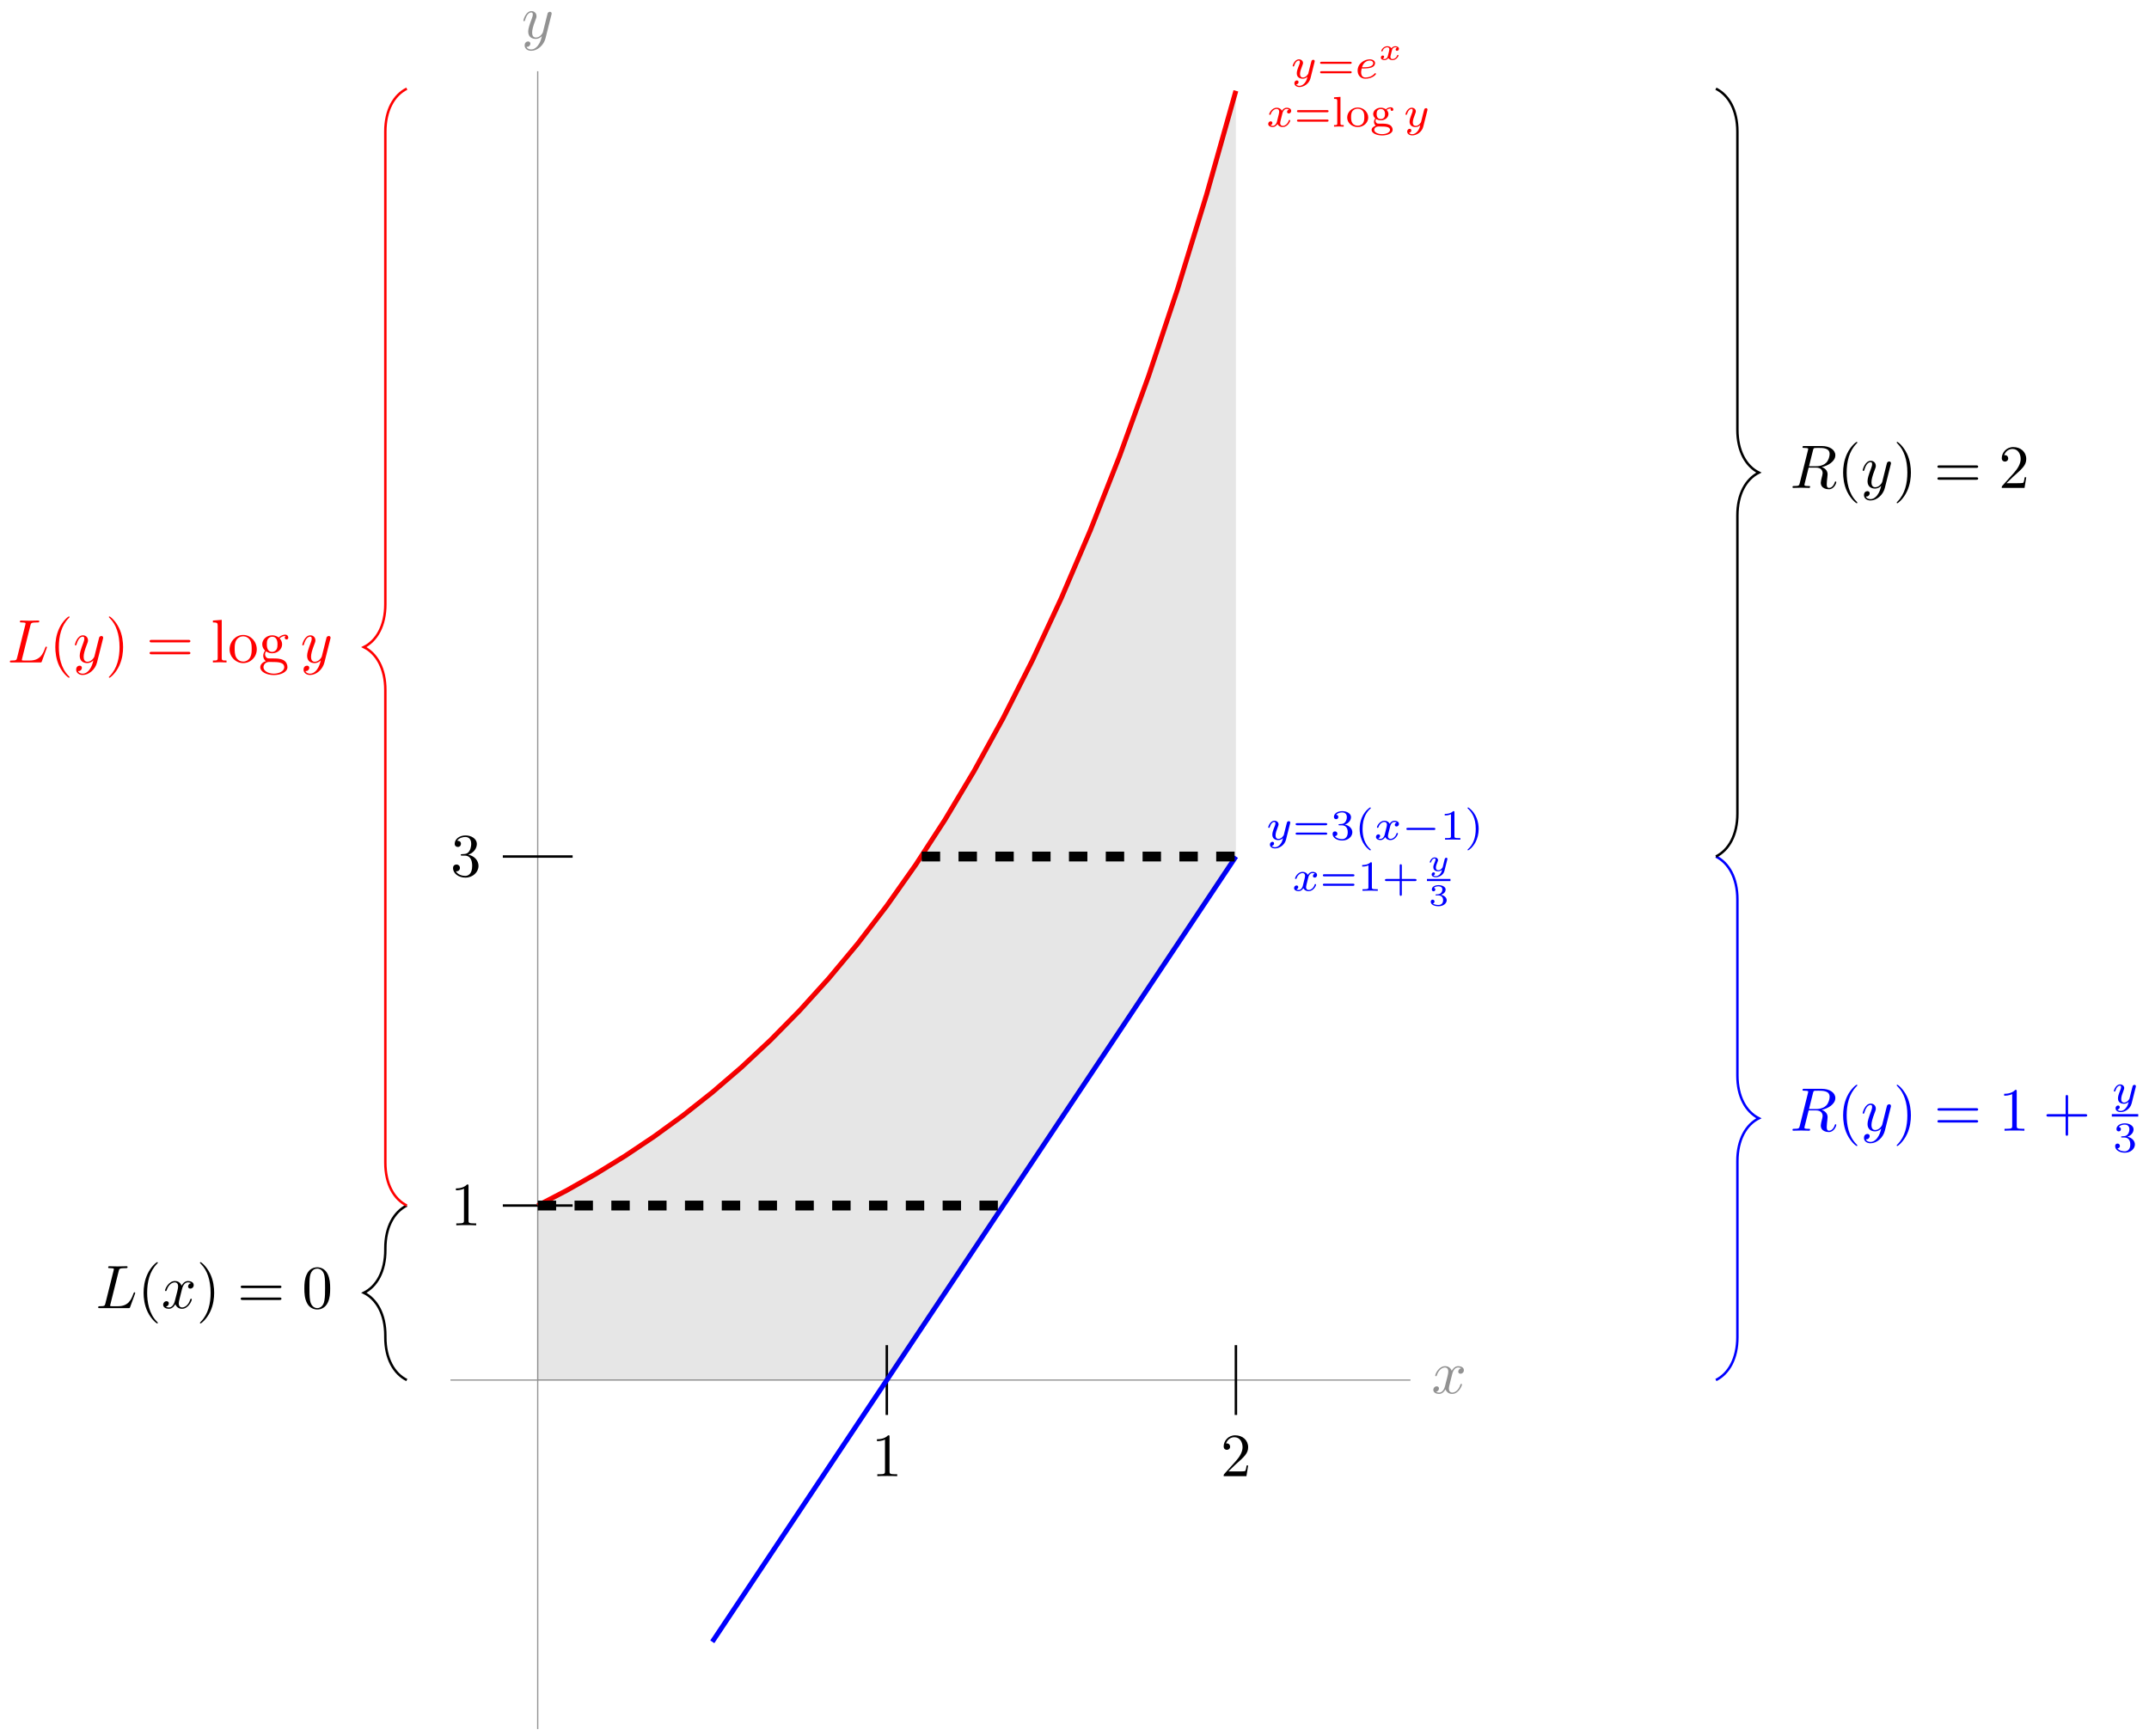 <svg xmlns="http://www.w3.org/2000/svg" xmlns:xlink="http://www.w3.org/1999/xlink" version="1.1" width="349pt" height="282pt" viewBox="0 0 349 282">
<defs>
<path id="font_1_3" d="M.334 .302C.34 .328 .363 .42 .433 .42 .438 .42 .462 .42 .483 .407 .455 .402 .435 .377 .435 .353 .435 .337 .446 .318 .473 .318 .495 .318 .527 .336 .527 .376 .527 .428 .468 .442 .434 .442 .376 .442 .341 .389 .329 .366 .304 .432 .25 .442 .221 .442 .117 .442 .06 .313 .06 .288 .06 .278 .07 .278 .072 .278 .08 .278 .083 .28 .085 .289 .119 .395 .185 .42 .219 .42 .238 .42 .273 .411 .273 .353 .273 .322 .256 .255 .219 .115 .203 .053 .168 .011 .124 .011 .118 .011 .095 .011 .074 .024 .099 .029 .121 .05 .121 .078 .121 .105 .099 .113 .084 .113 .054 .113 .029 .087 .029 .055 .029 .009 .079-.011 .123-.011 .189-.011 .225 .059 .228 .065 .24 .028 .276-.011 .336-.011 .439-.011 .496 .118 .496 .143 .496 .153 .487 .153 .484 .153 .475 .153 .473 .149 .471 .142 .438 .035 .37 .011 .338 .011 .299 .011 .283 .043 .283 .077 .283 .099 .289 .121 .3 .165L.334 .302Z"/>
<path id="font_1_4" d="M.486 .381C.49 .395 .49 .397 .49 .404 .49 .422 .476 .431 .461 .431 .451 .431 .435 .425 .426 .41 .424 .405 .416 .374 .412 .356 .405 .33 .398 .303 .392 .276L.347 .096C.343 .081 .3 .011 .234 .011 .183 .011 .172 .055 .172 .092 .172 .138 .189 .2 .223 .288 .239 .329 .243 .34 .243 .36 .243 .405 .211 .442 .161 .442 .066 .442 .029 .297 .029 .288 .029 .278 .039 .278 .041 .278 .051 .278 .052 .28 .057 .296 .084 .39 .124 .42 .158 .42 .166 .42 .183 .42 .183 .388 .183 .363 .173 .337 .166 .318 .126 .212 .108 .155 .108 .108 .108 .019 .171-.011 .23-.011 .269-.011 .303 .006 .331 .034 .318-.018 .306-.067 .266-.12 .24-.154 .202-.183 .156-.183 .142-.183 .097-.18 .08-.141 .096-.141 .109-.141 .123-.129 .133-.12 .143-.107 .143-.088 .143-.057 .116-.053 .106-.053 .083-.053 .05-.069 .05-.118 .05-.168 .094-.205 .156-.205 .259-.205 .362-.114 .39-.001L.486 .381Z"/>
<path id="font_2_6" d="M.127 .077 .233 .18C.389 .318 .449 .372 .449 .472 .449 .586 .359 .666 .237 .666 .124 .666 .05 .574 .05 .485 .05 .429 .1 .429 .103 .429 .12 .429 .155 .441 .155 .482 .155 .508 .137 .534 .102 .534 .094 .534 .092 .534 .089 .533 .112 .598 .166 .635 .224 .635 .315 .635 .358 .554 .358 .472 .358 .392 .308 .313 .253 .251L.061 .037C.05 .026 .05 .024 .05 0H.421L.449 .174H.424C.419 .144 .412 .1 .402 .085 .395 .077 .329 .077 .307 .077H.127Z"/>
<path id="font_2_5" d="M.294 .64C.294 .664 .294 .666 .271 .666 .209 .602 .121 .602 .089 .602V.571C.109 .571 .168 .571 .22 .597V.079C.22 .043 .217 .031 .127 .031H.095V0C.13 .003 .217 .003 .257 .003 .297 .003 .384 .003 .419 0V.031H.387C.297 .031 .294 .042 .294 .079V.64Z"/>
<path id="font_2_7" d="M.29 .352C.372 .379 .43 .449 .43 .528 .43 .61 .342 .666 .246 .666 .145 .666 .069 .606 .069 .53 .069 .497 .091 .478 .12 .478 .151 .478 .171 .5 .171 .529 .171 .579 .124 .579 .109 .579 .14 .628 .206 .641 .242 .641 .283 .641 .338 .619 .338 .529 .338 .517 .336 .459 .31 .415 .28 .367 .246 .364 .221 .363 .213 .362 .189 .36 .182 .36 .174 .359 .167 .358 .167 .348 .167 .337 .174 .337 .191 .337H.235C.317 .337 .354 .269 .354 .17 .354 .034 .285 .006 .241 .006 .198 .006 .123 .022 .088 .081 .123 .076 .154 .098 .154 .136 .154 .172 .127 .192 .098 .192 .074 .192 .042 .178 .042 .134 .042 .043 .135-.022 .244-.022 .366-.022 .457 .068 .457 .17 .457 .253 .394 .331 .29 .352Z"/>
<path id="font_3_3" d="M.556 .377C.56 .391 .56 .393 .56 .399 .56 .419 .544 .431 .527 .431 .516 .431 .497 .426 .486 .407 .483 .401 .475 .369 .47 .349L.449 .266C.443 .242 .412 .116 .409 .105 .408 .105 .364 .018 .286 .018 .218 .018 .218 .083 .218 .101 .218 .155 .241 .218 .271 .295 .283 .327 .288 .339 .288 .356 .288 .404 .247 .441 .193 .441 .092 .441 .047 .305 .047 .288 .047 .275 .061 .275 .064 .275 .078 .275 .079 .28 .082 .291 .107 .374 .15 .413 .19 .413 .207 .413 .215 .402 .215 .378 .215 .355 .206 .333 .201 .32 .153 .198 .143 .161 .143 .117 .143 .1 .143 .053 .182 .021 .213-.005 .255-.01 .282-.01 .322-.01 .358 .005 .391 .035 .378-.02 .367-.062 .325-.112 .298-.143 .258-.176 .205-.176 .198-.176 .151-.176 .13-.143 .184-.137 .184-.089 .184-.088 .184-.056 .155-.05 .145-.05 .12-.05 .087-.07 .087-.116 .087-.167 .135-.204 .206-.204 .307-.204 .43-.126 .461-.001L.556 .377Z"/>
<path id="font_4_6" d="M.768 .336C.783 .336 .806 .336 .806 .361 .806 .385 .782 .385 .769 .385H.107C.094 .385 .07 .385 .07 .361 .07 .336 .093 .336 .108 .336H.768M.769 .116C.782 .116 .806 .116 .806 .14 .806 .165 .783 .165 .768 .165H.108C.093 .165 .07 .165 .07 .14 .07 .116 .094 .116 .107 .116H.769Z"/>
<path id="font_4_5" d="M.273 .334C.351 .334 .407 .28 .407 .173 .407 .049 .335 .012 .277 .012 .237 .012 .149 .023 .107 .082 .154 .084 .165 .117 .165 .138 .165 .17 .141 .193 .11 .193 .082 .193 .054 .176 .054 .135 .054 .041 .158-.02 .279-.02 .418-.02 .514 .073 .514 .173 .514 .251 .45 .329 .34 .352 .445 .39 .483 .465 .483 .526 .483 .605 .392 .664 .281 .664 .17 .664 .085 .61 .085 .53 .085 .496 .107 .477 .137 .477 .168 .477 .188 .5 .188 .528 .188 .557 .168 .578 .137 .58 .172 .624 .241 .635 .278 .635 .323 .635 .386 .613 .386 .526 .386 .484 .372 .438 .346 .407 .313 .369 .285 .367 .235 .364 .21 .362 .208 .362 .203 .361 .201 .361 .193 .359 .193 .348 .193 .334 .202 .334 .219 .334H.273Z"/>
<path id="font_4_1" d="M.355 .75C.165 .616 .115 .404 .115 .251 .115 .11 .157-.109 .355-.249 .363-.249 .375-.249 .375-.237 .375-.231 .372-.229 .365-.222 .232-.102 .183 .068 .183 .25 .183 .52 .286 .652 .368 .726 .372 .73 .375 .733 .375 .738 .375 .75 .363 .75 .355 .75Z"/>
<path id="font_3_2" d="M.249 .106C.239 .072 .206 .018 .155 .018 .152 .018 .122 .018 .101 .032 .142 .045 .145 .081 .145 .087 .145 .109 .128 .124 .105 .124 .077 .124 .048 .1 .048 .063 .048 .013 .104-.01 .153-.01 .199-.01 .24 .019 .265 .061 .289 .008 .344-.01 .384-.01 .499-.01 .56 .115 .56 .143 .56 .156 .547 .156 .544 .156 .53 .156 .529 .151 .525 .139 .504 .07 .444 .018 .388 .018 .348 .018 .327 .045 .327 .083 .327 .109 .351 .2 .379 .311 .399 .388 .444 .413 .477 .413 .479 .413 .51 .413 .531 .399 .499 .39 .487 .362 .487 .344 .487 .322 .504 .307 .527 .307 .55 .307 .583 .326 .583 .368 .583 .424 .519 .441 .479 .441 .429 .441 .389 .408 .367 .37 .349 .411 .303 .441 .247 .441 .135 .441 .071 .318 .071 .288 .071 .275 .085 .275 .088 .275 .101 .275 .102 .279 .107 .292 .132 .37 .195 .413 .244 .413 .277 .413 .304 .395 .304 .347 .304 .327 .292 .277 .283 .243L.249 .106Z"/>
<path id="font_5_1" d="M.744 .226C.76 .226 .784 .226 .784 .25 .784 .275 .761 .275 .744 .275H.148C.132 .275 .108 .275 .108 .251 .108 .226 .131 .226 .148 .226H.744Z"/>
<path id="font_4_4" d="M.335 .636C.335 .663 .333 .664 .305 .664 .241 .601 .15 .6 .109 .6V.564C.133 .564 .199 .564 .254 .592V.082C.254 .049 .254 .036 .154 .036H.116V0C.134 .001 .257 .004 .294 .004 .325 .004 .451 .001 .473 0V.036H.435C.335 .036 .335 .049 .335 .082V.636Z"/>
<path id="font_4_2" d="M.09 .75C.083 .75 .071 .75 .071 .738 .071 .733 .074 .73 .08 .723 .166 .644 .262 .509 .262 .251 .262 .042 .197-.116 .089-.214 .072-.231 .071-.232 .071-.237 .071-.242 .074-.249 .084-.249 .096-.249 .191-.183 .257-.058 .301 .025 .33 .133 .33 .25 .33 .391 .288 .61 .09 .75Z"/>
<path id="font_4_3" d="M.463 .226H.769C.782 .226 .806 .226 .806 .25 .806 .275 .783 .275 .769 .275H.463V.582C.463 .595 .463 .619 .439 .619 .414 .619 .414 .596 .414 .582V.275H.107C.094 .275 .07 .275 .07 .251 .07 .226 .093 .226 .107 .226H.414V-.081C.414-.094 .414-.118 .438-.118 .463-.118 .463-.095 .463-.081V.226Z"/>
<path id="font_6_2" d="M.662 .373C.666 .388 .666 .395 .666 .396 .666 .418 .648 .431 .629 .431 .589 .431 .581 .396 .574 .369L.553 .286 .522 .161C.518 .148 .513 .127 .512 .121 .511 .117 .457 .023 .372 .023 .326 .023 .29 .045 .29 .109 .29 .164 .32 .237 .349 .309 .354 .321 .361 .337 .361 .354 .361 .403 .314 .442 .252 .442 .147 .442 .091 .314 .091 .287 .091 .273 .107 .273 .112 .273 .129 .273 .13 .278 .135 .293 .156 .362 .203 .408 .248 .408 .267 .408 .278 .397 .278 .37 .278 .35 .272 .336 .265 .318 .216 .199 .207 .163 .207 .123 .207 .012 .3-.011 .367-.011 .424-.011 .466 .017 .491 .038 .477-.018 .466-.062 .419-.11 .396-.133 .349-.171 .287-.171 .269-.171 .232-.168 .209-.147 .254-.136 .259-.097 .259-.087 .259-.058 .236-.046 .215-.046 .186-.046 .152-.07 .152-.116 .152-.166 .203-.205 .287-.205 .401-.205 .536-.129 .568-.001L.662 .373Z"/>
<path id="font_7_1" d="M.33 .331C.422 .331 .483 .274 .483 .174 .483 .072 .42 .019 .331 .019 .32 .019 .201 .019 .15 .07 .191 .076 .203 .107 .203 .131 .203 .168 .175 .192 .142 .192 .11 .192 .08 .171 .08 .129 .08 .026 .198-.022 .334-.022 .498-.022 .6 .076 .6 .173 .6 .256 .527 .326 .413 .352 .533 .391 .565 .467 .565 .523 .565 .605 .463 .666 .337 .666 .214 .666 .115 .614 .115 .524 .115 .477 .153 .465 .172 .465 .201 .465 .229 .486 .229 .522 .229 .545 .217 .573 .181 .579 .224 .625 .313 .628 .334 .628 .407 .628 .459 .591 .459 .523 .459 .465 .421 .374 .316 .368 .288 .367 .284 .366 .258 .365 .247 .364 .236 .363 .236 .348 .236 .331 .246 .331 .264 .331H.33Z"/>
<path id="font_3_1" d="M.224 .229C.252 .229 .331 .231 .385 .25 .459 .275 .473 .323 .473 .353 .473 .408 .418 .441 .349 .441 .229 .441 .067 .349 .067 .178 .067 .077 .13-.01 .247-.01 .416-.01 .495 .089 .495 .103 .495 .109 .486 .12 .478 .12 .472 .12 .47 .118 .462 .11 .384 .018 .267 .018 .249 .018 .189 .018 .149 .058 .149 .139 .149 .153 .149 .173 .161 .229H.224M.169 .257C.21 .401 .321 .413 .349 .413 .393 .413 .43 .391 .43 .353 .43 .257 .261 .257 .218 .257H.169Z"/>
<path id="font_6_1" d="M.621 .392C.575 .378 .575 .334 .575 .333 .575 .316 .587 .292 .62 .292 .648 .292 .682 .316 .682 .36 .682 .419 .616 .442 .563 .442 .498 .442 .456 .4 .436 .374 .403 .431 .339 .442 .303 .442 .178 .442 .107 .324 .107 .287 .107 .273 .123 .273 .128 .273 .137 .273 .145 .274 .149 .285 .179 .383 .261 .408 .299 .408 .332 .408 .37 .394 .37 .341 .37 .316 .352 .247 .318 .114 .303 .057 .257 .023 .214 .023 .207 .023 .178 .023 .154 .039 .199 .055 .199 .093 .199 .097 .199 .126 .177 .139 .155 .139 .13 .139 .093 .119 .093 .071 .093 .01 .161-.011 .212-.011 .267-.011 .312 .021 .336 .057 .376-.003 .44-.011 .471-.011 .597-.011 .668 .108 .668 .144 .668 .158 .651 .158 .647 .158 .63 .158 .628 .152 .625 .143 .596 .053 .519 .023 .475 .023 .445 .023 .404 .034 .404 .09 .404 .102 .404 .109 .412 .143 .429 .213 .456 .324 .464 .342 .477 .368 .51 .408 .561 .408 .564 .408 .598 .408 .621 .392Z"/>
<path id="font_4_8" d="M.206 .694 .056 .683V.647C.123 .647 .131 .64 .131 .591V.079C.131 .036 .121 .036 .056 .036V0C.058 0 .128 .004 .168 .004 .206 .004 .243 .003 .281 0V.036C.216 .036 .206 .036 .206 .079V.694Z"/>
<path id="font_4_9" d="M.529 .213C.529 .338 .422 .446 .284 .446 .146 .446 .039 .338 .039 .213 .039 .089 .149-.01 .284-.01 .419-.01 .529 .089 .529 .213M.284 .022C.247 .022 .193 .034 .16 .083 .133 .124 .13 .176 .13 .222 .13 .265 .131 .324 .166 .367 .191 .396 .233 .418 .284 .418 .343 .418 .385 .39 .407 .359 .435 .32 .438 .27 .438 .222 .438 .174 .435 .121 .406 .08 .379 .042 .333 .022 .284 .022Z"/>
<path id="font_4_7" d="M.144 .178C.159 .169 .195 .147 .253 .147 .356 .147 .431 .216 .431 .294 .431 .333 .413 .364 .389 .39 .434 .422 .473 .423 .49 .423 .486 .419 .481 .415 .481 .399 .481 .379 .496 .367 .513 .367 .527 .367 .545 .377 .545 .4 .545 .423 .526 .451 .486 .451 .471 .451 .417 .448 .37 .405 .34 .427 .298 .441 .254 .441 .151 .441 .076 .372 .076 .294 .076 .255 .096 .219 .124 .193 .116 .184 .094 .151 .094 .112 .094 .099 .097 .052 .136 .023 .091 .008 .039-.025 .039-.077 .039-.15 .149-.205 .284-.205 .411-.205 .529-.155 .529-.075 .529-.045 .517 .009 .462 .039 .403 .07 .344 .07 .247 .07 .225 .07 .189 .07 .181 .071 .149 .078 .131 .108 .131 .137 .131 .162 .138 .17 .144 .178M.254 .177C.156 .177 .156 .273 .156 .294 .156 .31 .156 .35 .176 .376 .19 .393 .217 .411 .253 .411 .351 .411 .351 .315 .351 .294 .351 .278 .351 .238 .331 .212 .317 .195 .29 .177 .254 .177M.254 .003C.343 .003 .468 .003 .468-.076 .468-.129 .389-.175 .284-.175 .179-.175 .1-.128 .1-.076 .1-.041 .132 .002 .196 .003H.254Z"/>
<path id="font_1_1" d="M.374 .605C.383 .641 .386 .652 .48 .652 .51 .652 .518 .652 .518 .671 .518 .683 .507 .683 .502 .683 .469 .683 .387 .68 .354 .68 .324 .68 .251 .683 .221 .683 .214 .683 .202 .683 .202 .663 .202 .652 .211 .652 .23 .652 .232 .652 .251 .652 .268 .65 .286 .648 .295 .647 .295 .634 .295 .63 .294 .627 .291 .615L.157 .078C.147 .039 .145 .031 .066 .031 .049 .031 .039 .031 .039 .011 .039 0 .048 0 .066 0H.529C.553 0 .554 0 .56 .017L.639 .233C.643 .244 .643 .246 .643 .247 .643 .251 .64 .258 .631 .258 .622 .258 .621 .253 .614 .237 .58 .145 .536 .031 .363 .031H.269C.255 .031 .253 .031 .247 .032 .237 .033 .234 .034 .234 .042 .234 .045 .234 .047 .239 .065L.374 .605Z"/>
<path id="font_2_1" d="M.331-.24C.331-.237 .331-.235 .314-.218 .189-.092 .157 .097 .157 .25 .157 .424 .195 .598 .318 .723 .331 .735 .331 .737 .331 .74 .331 .747 .327 .75 .321 .75 .311 .75 .221 .682 .162 .555 .111 .445 .099 .334 .099 .25 .099 .172 .11 .051 .165-.062 .225-.185 .311-.25 .321-.25 .327-.25 .331-.247 .331-.24Z"/>
<path id="font_2_2" d="M.289 .25C.289 .328 .278 .449 .223 .562 .163 .685 .077 .75 .067 .75 .061 .75 .057 .746 .057 .74 .057 .737 .057 .735 .076 .717 .174 .618 .231 .459 .231 .25 .231 .079 .194-.097 .07-.223 .057-.235 .057-.237 .057-.24 .057-.246 .061-.25 .067-.25 .077-.25 .167-.182 .226-.055 .277 .055 .289 .166 .289 .25Z"/>
<path id="font_2_8" d="M.687 .327C.702 .327 .721 .327 .721 .347 .721 .367 .702 .367 .688 .367H.089C.075 .367 .056 .367 .056 .347 .056 .327 .075 .327 .09 .327H.687M.688 .133C.702 .133 .721 .133 .721 .153 .721 .173 .702 .173 .687 .173H.09C.075 .173 .056 .173 .056 .153 .056 .133 .075 .133 .089 .133H.688Z"/>
<path id="font_2_4" d="M.46 .32C.46 .4 .455 .48 .42 .554 .374 .65 .292 .666 .25 .666 .19 .666 .117 .64 .076 .547 .044 .478 .039 .4 .039 .32 .039 .245 .043 .155 .084 .079 .127-.002 .2-.022 .249-.022 .303-.022 .379-.001 .423 .094 .455 .163 .46 .241 .46 .32M.249-0C.21-0 .151 .025 .133 .121 .122 .181 .122 .273 .122 .332 .122 .396 .122 .462 .13 .516 .149 .635 .224 .644 .249 .644 .282 .644 .348 .626 .367 .527 .377 .471 .377 .395 .377 .332 .377 .257 .377 .189 .366 .125 .351 .03 .294-0 .249-0Z"/>
<path id="font_2_10" d="M.177 .694 .033 .683V.652C.103 .652 .111 .645 .111 .596V.076C.111 .031 .1 .031 .033 .031V0C.066 .001 .119 .003 .144 .003 .169 .003 .218 .001 .255 0V.031C.188 .031 .177 .031 .177 .076V.694Z"/>
<path id="font_2_11" d="M.471 .214C.471 .342 .371 .448 .25 .448 .125 .448 .028 .339 .028 .214 .028 .085 .132-.011 .249-.011 .37-.011 .471 .087 .471 .214M.25 .014C.207 .014 .163 .035 .136 .081 .111 .125 .111 .186 .111 .222 .111 .261 .111 .315 .135 .359 .162 .405 .209 .426 .249 .426 .293 .426 .336 .404 .362 .361 .388 .318 .388 .26 .388 .222 .388 .186 .388 .132 .366 .088 .344 .043 .3 .014 .25 .014Z"/>
<path id="font_2_9" d="M.222 .172C.135 .172 .135 .272 .135 .295 .135 .322 .136 .354 .151 .379 .159 .391 .182 .419 .222 .419 .309 .419 .309 .319 .309 .296 .309 .269 .308 .237 .293 .212 .285 .2 .262 .172 .222 .172M.106 .133C.106 .137 .106 .16 .123 .18 .162 .152 .203 .149 .222 .149 .315 .149 .384 .218 .384 .295 .384 .332 .368 .369 .343 .392 .379 .426 .415 .431 .433 .431 .435 .431 .44 .431 .443 .43 .432 .426 .427 .415 .427 .403 .427 .386 .44 .374 .456 .374 .466 .374 .485 .381 .485 .404 .485 .421 .473 .453 .434 .453 .414 .453 .37 .447 .328 .406 .286 .439 .244 .442 .222 .442 .129 .442 .06 .373 .06 .296 .06 .252 .082 .214 .107 .193 .094 .178 .076 .145 .076 .11 .076 .079 .089 .041 .12 .021 .06 .004 .028-.039 .028-.079 .028-.151 .127-.206 .249-.206 .367-.206 .471-.155 .471-.077 .471-.042 .457 .009 .406 .037 .353 .065 .295 .065 .234 .065 .209 .065 .166 .065 .159 .066 .127 .07 .106 .101 .106 .133M.25-.183C.149-.183 .08-.132 .08-.079 .08-.033 .118 .004 .162 .007H.221C.307 .007 .419 .007 .419-.079 .419-.133 .348-.183 .25-.183Z"/>
<path id="font_1_2" d="M.375 .614C.381 .638 .384 .648 .403 .651 .412 .652 .444 .652 .464 .652 .535 .652 .646 .652 .646 .553 .646 .519 .63 .45 .591 .411 .565 .385 .512 .353 .422 .353H.31L.375 .614M.519 .34C.62 .362 .739 .432 .739 .533 .739 .619 .649 .683 .518 .683H.233C.213 .683 .204 .683 .204 .663 .204 .652 .213 .652 .232 .652 .234 .652 .253 .652 .27 .65 .288 .648 .297 .647 .297 .634 .297 .63 .296 .627 .293 .615L.159 .078C.149 .039 .147 .031 .068 .031 .05 .031 .041 .031 .041 .011 .041-0 .053-0 .055-0 .083-0 .153 .003 .181 .003 .209 .003 .28-0 .308-0 .316-0 .328-0 .328 .02 .328 .031 .319 .031 .3 .031 .263 .031 .235 .031 .235 .049 .235 .055 .237 .06 .238 .066L.304 .331H.423C.514 .331 .532 .275 .532 .24 .532 .225 .524 .194 .518 .171 .511 .143 .502 .106 .502 .086 .502-.022 .622-.022 .635-.022 .72-.022 .755 .079 .755 .093 .755 .105 .744 .105 .743 .105 .734 .105 .732 .098 .73 .091 .705 .017 .662-0 .639-0 .606-0 .599 .022 .599 .061 .599 .092 .605 .143 .609 .175 .611 .189 .613 .208 .613 .222 .613 .299 .546 .33 .519 .34Z"/>
<path id="font_2_3" d="M.409 .23H.688C.702 .23 .721 .23 .721 .25 .721 .27 .702 .27 .688 .27H.409V.55C.409 .564 .409 .583 .389 .583 .369 .583 .369 .564 .369 .55V.27H.089C.075 .27 .056 .27 .056 .25 .056 .23 .075 .23 .089 .23H.369V-.05C.369-.064 .369-.083 .389-.083 .409-.083 .409-.064 .409-.05V.23Z"/>
</defs>
<path transform="matrix(1,0,0,-1,87.327,224.172)" stroke-width=".199" stroke-linecap="butt" stroke-miterlimit="10" stroke-linejoin="miter" fill="none" stroke="#929292" d="M-14.173 0H141.734"/>
<use data-text="x" xlink:href="#font_1_3" transform="matrix(9.963,0,0,-9.963,232.484,226.317)" fill="#929292"/>
<path transform="matrix(1,0,0,-1,87.327,224.172)" stroke-width=".199" stroke-linecap="butt" stroke-miterlimit="10" stroke-linejoin="miter" fill="none" stroke="#929292" d="M0-56.694V212.601"/>
<use data-text="y" xlink:href="#font_1_4" transform="matrix(9.963,0,0,-9.963,84.706,6.208)" fill="#929292"/>
<path transform="matrix(1,0,0,-1,87.327,224.172)" stroke-width=".399" stroke-linecap="butt" stroke-miterlimit="10" stroke-linejoin="miter" fill="none" stroke="#000000" d="M113.387 5.669V-5.669"/>
<use data-text="2" xlink:href="#font_2_6" transform="matrix(9.963,0,0,-9.963,198.227,239.783)"/>
<path transform="matrix(1,0,0,-1,87.327,224.172)" stroke-width=".399" stroke-linecap="butt" stroke-miterlimit="10" stroke-linejoin="miter" fill="none" stroke="#000000" d="M56.694 5.669V-5.669"/>
<use data-text="1" xlink:href="#font_2_5" transform="matrix(9.963,0,0,-9.963,141.532,239.783)"/>
<path transform="matrix(1,0,0,-1,87.327,224.172)" stroke-width=".399" stroke-linecap="butt" stroke-miterlimit="10" stroke-linejoin="miter" fill="none" stroke="#000000" d="M5.669 28.347H-5.669"/>
<use data-text="1" xlink:href="#font_2_5" transform="matrix(9.963,0,0,-9.963,73.157,199.035)"/>
<path transform="matrix(1,0,0,-1,87.327,224.172)" stroke-width=".399" stroke-linecap="butt" stroke-miterlimit="10" stroke-linejoin="miter" fill="none" stroke="#000000" d="M5.669 85.04H-5.669"/>
<use data-text="3" xlink:href="#font_2_7" transform="matrix(9.963,0,0,-9.963,73.157,142.34)"/>
<path transform="matrix(1,0,0,-1,87.327,224.172)" stroke-width=".797" stroke-linecap="butt" stroke-miterlimit="10" stroke-linejoin="miter" fill="none" stroke="#0000ff" d="M28.347-42.52 31.89-37.205 35.433-31.89 38.977-26.575 42.52-21.26 46.064-15.945 49.607-10.63 53.15-5.315 56.694 0 60.237 5.315 63.78 10.63 67.324 15.945 70.867 21.26 74.41 26.575 77.954 31.89 81.497 37.205 85.04 42.52 88.584 47.835 92.127 53.15 95.67 58.465 99.214 63.78 102.757 69.095 106.301 74.41 109.844 79.725 113.387 85.04"/>
<use data-text="y" xlink:href="#font_3_3" transform="matrix(6.974,0,0,-6.974,205.631,136.393)" fill="#0000ff"/>
<use data-text="=" xlink:href="#font_4_6" transform="matrix(6.974,0,0,-6.974,209.922,136.393)" fill="#0000ff"/>
<use data-text="3" xlink:href="#font_4_5" transform="matrix(6.974,0,0,-6.974,216.038,136.393)" fill="#0000ff"/>
<use data-text="(" xlink:href="#font_4_1" transform="matrix(6.974,0,0,-6.974,220.006,136.393)" fill="#0000ff"/>
<use data-text="x" xlink:href="#font_3_2" transform="matrix(6.974,0,0,-6.974,223.122,136.393)" fill="#0000ff"/>
<use data-text="&#x2212;" xlink:href="#font_5_1" transform="matrix(6.974,0,0,-6.974,227.64,136.393)" fill="#0000ff"/>
<use data-text="1" xlink:href="#font_4_4" transform="matrix(6.974,0,0,-6.974,233.867,136.393)" fill="#0000ff"/>
<use data-text=")" xlink:href="#font_4_2" transform="matrix(6.974,0,0,-6.974,237.836,136.393)" fill="#0000ff"/>
<use data-text="x" xlink:href="#font_3_2" transform="matrix(6.974,0,0,-6.974,209.826,144.696)" fill="#0000ff"/>
<use data-text="=" xlink:href="#font_4_6" transform="matrix(6.974,0,0,-6.974,214.344,144.696)" fill="#0000ff"/>
<use data-text="1" xlink:href="#font_4_4" transform="matrix(6.974,0,0,-6.974,220.46,144.696)" fill="#0000ff"/>
<use data-text="+" xlink:href="#font_4_3" transform="matrix(6.974,0,0,-6.974,224.428,144.696)" fill="#0000ff"/>
<use data-text="y" xlink:href="#font_6_2" transform="matrix(4.981,0,0,-4.981,231.743,141.476)" fill="#0000ff"/>
<path transform="matrix(1,0,0,-1,32.106,-70.143)" stroke-width=".339" stroke-linecap="butt" stroke-miterlimit="10" stroke-linejoin="miter" fill="none" stroke="#0000ff" d="M199.633-213.09H203.451"/>
<use data-text="3" xlink:href="#font_7_1" transform="matrix(4.981,0,0,-4.981,231.957,147.097)" fill="#0000ff"/>
<path transform="matrix(1,0,0,-1,87.327,224.172)" stroke-width=".797" stroke-linecap="butt" stroke-miterlimit="10" stroke-linejoin="miter" fill="none" stroke="#ff0000" d="M0 28.347 4.724 30.81 9.448 33.487 14.173 36.396 18.897 39.559 23.621 42.996 28.345 46.733 33.069 50.794 37.793 55.207 42.518 60.005 47.242 65.219 51.966 70.886 56.69 77.046 61.414 83.742 66.138 91.019 70.863 98.928 75.587 107.525 80.311 116.87 85.035 127.025 89.759 138.063 94.484 150.06 99.208 163.1 103.932 177.275 108.656 192.678 113.38 209.421"/>
<use data-text="y" xlink:href="#font_3_3" transform="matrix(6.974,0,0,-6.974,209.605,12.715)" fill="#ff0000"/>
<use data-text="=" xlink:href="#font_4_6" transform="matrix(6.974,0,0,-6.974,213.896,12.715)" fill="#ff0000"/>
<use data-text="e" xlink:href="#font_3_1" transform="matrix(6.974,0,0,-6.974,220.012,12.715)" fill="#ff0000"/>
<use data-text="x" xlink:href="#font_6_1" transform="matrix(4.981,0,0,-4.981,223.792,9.709)" fill="#ff0000"/>
<use data-text="x" xlink:href="#font_3_2" transform="matrix(6.974,0,0,-6.974,205.624,20.572)" fill="#ff0000"/>
<use data-text="=" xlink:href="#font_4_6" transform="matrix(6.974,0,0,-6.974,210.142,20.572)" fill="#ff0000"/>
<use data-text="l" xlink:href="#font_4_8" transform="matrix(6.974,0,0,-6.974,216.258,20.572)" fill="#ff0000"/>
<use data-text="o" xlink:href="#font_4_9" transform="matrix(6.974,0,0,-6.974,218.511,20.572)" fill="#ff0000"/>
<use data-text="g" xlink:href="#font_4_7" transform="matrix(6.974,0,0,-6.974,222.479,20.572)" fill="#ff0000"/>
<use data-text="y" xlink:href="#font_3_3" transform="matrix(6.974,0,0,-6.974,227.924,20.572)" fill="#ff0000"/>
<path transform="matrix(1,0,0,-1,87.327,224.172)" d="M0 28.347 4.724 30.81 9.448 33.487 14.173 36.396 18.897 39.559 23.621 42.996 28.345 46.733 33.069 50.794 37.793 55.207 42.518 60.005 47.242 65.219 51.966 70.886 56.69 77.046 61.414 83.742 66.138 91.019 70.863 98.928 75.587 107.525 80.311 116.87 85.035 127.025 89.759 138.063 94.484 150.06 99.208 163.1 103.932 177.275 108.656 192.678 113.38 209.421 113.387 85.04 56.694 0H0V28.347" fill-opacity=".1"/>
<path transform="matrix(1,0,0,-1,87.327,224.172)" stroke-width="1.594" stroke-linecap="butt" stroke-dasharray="2.989,2.989" stroke-miterlimit="10" stroke-linejoin="miter" fill="none" stroke="#000000" d="M0 28.347H75.591"/>
<path transform="matrix(1,0,0,-1,87.327,224.172)" stroke-width="1.594" stroke-linecap="butt" stroke-dasharray="2.989,2.989" stroke-miterlimit="10" stroke-linejoin="miter" fill="none" stroke="#000000" d="M62.363 85.04H113.387"/>
<path transform="matrix(1,0,0,-1,87.327,224.172)" stroke-width=".399" stroke-linecap="butt" stroke-miterlimit="10" stroke-linejoin="miter" fill="none" stroke="#000000" d="M-21.26 0C-23.352 1.046-24.747 3.487-24.747 6.974V7.199C-24.747 10.686-26.142 13.127-28.234 14.173-26.142 15.219-24.747 17.66-24.747 21.147V21.373C-24.747 24.86-23.352 27.301-21.26 28.347"/>
<use data-text="L" xlink:href="#font_1_1" transform="matrix(9.963,0,0,-9.963,15.554,212.489)"/>
<use data-text="(" xlink:href="#font_2_1" transform="matrix(9.963,0,0,-9.963,22.334,212.489)"/>
<use data-text="x" xlink:href="#font_1_3" transform="matrix(9.963,0,0,-9.963,26.208,212.489)"/>
<use data-text=")" xlink:href="#font_2_2" transform="matrix(9.963,0,0,-9.963,31.902,212.489)"/>
<use data-text="=" xlink:href="#font_2_8" transform="matrix(9.963,0,0,-9.963,38.528,212.489)"/>
<use data-text="0" xlink:href="#font_2_4" transform="matrix(9.963,0,0,-9.963,49.038,212.489)"/>
<path transform="matrix(1,0,0,-1,87.327,224.172)" stroke-width=".399" stroke-linecap="butt" stroke-miterlimit="10" stroke-linejoin="miter" fill="none" stroke="#ff0000" d="M-21.26 28.347C-23.352 29.393-24.747 31.834-24.747 35.321V112.083C-24.747 115.57-26.142 118.01-28.234 119.056-26.142 120.103-24.747 122.543-24.747 126.03V202.792C-24.747 206.279-23.352 208.72-21.26 209.766"/>
<use data-text="L" xlink:href="#font_1_1" transform="matrix(9.963,0,0,-9.963,1.216,107.603)" fill="#ff0000"/>
<use data-text="(" xlink:href="#font_2_1" transform="matrix(9.963,0,0,-9.963,7.996,107.603)" fill="#ff0000"/>
<use data-text="y" xlink:href="#font_1_4" transform="matrix(9.963,0,0,-9.963,11.87,107.603)" fill="#ff0000"/>
<use data-text=")" xlink:href="#font_2_2" transform="matrix(9.963,0,0,-9.963,17.112,107.603)" fill="#ff0000"/>
<use data-text="=" xlink:href="#font_2_8" transform="matrix(9.963,0,0,-9.963,23.737,107.603)" fill="#ff0000"/>
<use data-text="l" xlink:href="#font_2_10" transform="matrix(9.963,0,0,-9.963,34.248,107.603)" fill="#ff0000"/>
<use data-text="o" xlink:href="#font_2_11" transform="matrix(9.963,0,0,-9.963,37.008,107.603)" fill="#ff0000"/>
<use data-text="g" xlink:href="#font_2_9" transform="matrix(9.963,0,0,-9.963,41.989,107.603)" fill="#ff0000"/>
<use data-text="y" xlink:href="#font_1_4" transform="matrix(9.963,0,0,-9.963,48.8,107.603)" fill="#ff0000"/>
<path transform="matrix(1,0,0,-1,87.327,224.172)" stroke-width=".399" stroke-linecap="butt" stroke-miterlimit="10" stroke-linejoin="miter" fill="none" stroke="#0000ff" d="M191.341 0C193.433 1.046 194.828 3.487 194.828 6.974V35.546C194.828 39.033 196.223 41.474 198.315 42.52 196.223 43.566 194.828 46.007 194.828 49.494V78.066C194.828 81.553 193.433 83.994 191.341 85.04"/>
<use data-text="R" xlink:href="#font_1_2" transform="matrix(9.963,0,0,-9.963,290.697,183.669)" fill="#0000ff"/>
<use data-text="(" xlink:href="#font_2_1" transform="matrix(9.963,0,0,-9.963,298.338,183.669)" fill="#0000ff"/>
<use data-text="y" xlink:href="#font_1_4" transform="matrix(9.963,0,0,-9.963,302.213,183.669)" fill="#0000ff"/>
<use data-text=")" xlink:href="#font_2_2" transform="matrix(9.963,0,0,-9.963,307.455,183.669)" fill="#0000ff"/>
<use data-text="=" xlink:href="#font_2_8" transform="matrix(9.963,0,0,-9.963,314.08,183.669)" fill="#0000ff"/>
<use data-text="1" xlink:href="#font_2_5" transform="matrix(9.963,0,0,-9.963,324.591,183.669)" fill="#0000ff"/>
<use data-text="+" xlink:href="#font_2_3" transform="matrix(9.963,0,0,-9.963,331.784,183.669)" fill="#0000ff"/>
<use data-text="y" xlink:href="#font_3_3" transform="matrix(6.974,0,0,-6.974,342.967,179.225)" fill="#0000ff"/>
<path transform="matrix(1,0,0,-1,118.367,-27.511)" stroke-width=".399" stroke-linecap="butt" stroke-miterlimit="10" stroke-linejoin="miter" fill="none" stroke="#0000ff" d="M224.595-208.684H228.885"/>
<use data-text="3" xlink:href="#font_4_5" transform="matrix(6.974,0,0,-6.974,343.126,187.105)" fill="#0000ff"/>
<path transform="matrix(1,0,0,-1,87.327,224.172)" stroke-width=".399" stroke-linecap="butt" stroke-miterlimit="10" stroke-linejoin="miter" fill="none" stroke="#000000" d="M191.341 85.04C193.433 86.086 194.828 88.527 194.828 92.014V140.429C194.828 143.916 196.223 146.357 198.315 147.403 196.223 148.449 194.828 150.89 194.828 154.377V202.792C194.828 206.279 193.433 208.72 191.341 209.766"/>
<use data-text="R" xlink:href="#font_1_2" transform="matrix(9.963,0,0,-9.963,290.697,79.255)"/>
<use data-text="(" xlink:href="#font_2_1" transform="matrix(9.963,0,0,-9.963,298.338,79.255)"/>
<use data-text="y" xlink:href="#font_1_4" transform="matrix(9.963,0,0,-9.963,302.213,79.255)"/>
<use data-text=")" xlink:href="#font_2_2" transform="matrix(9.963,0,0,-9.963,307.455,79.255)"/>
<use data-text="=" xlink:href="#font_2_8" transform="matrix(9.963,0,0,-9.963,314.08,79.255)"/>
<use data-text="2" xlink:href="#font_2_6" transform="matrix(9.963,0,0,-9.963,324.591,79.255)"/>
</svg>
